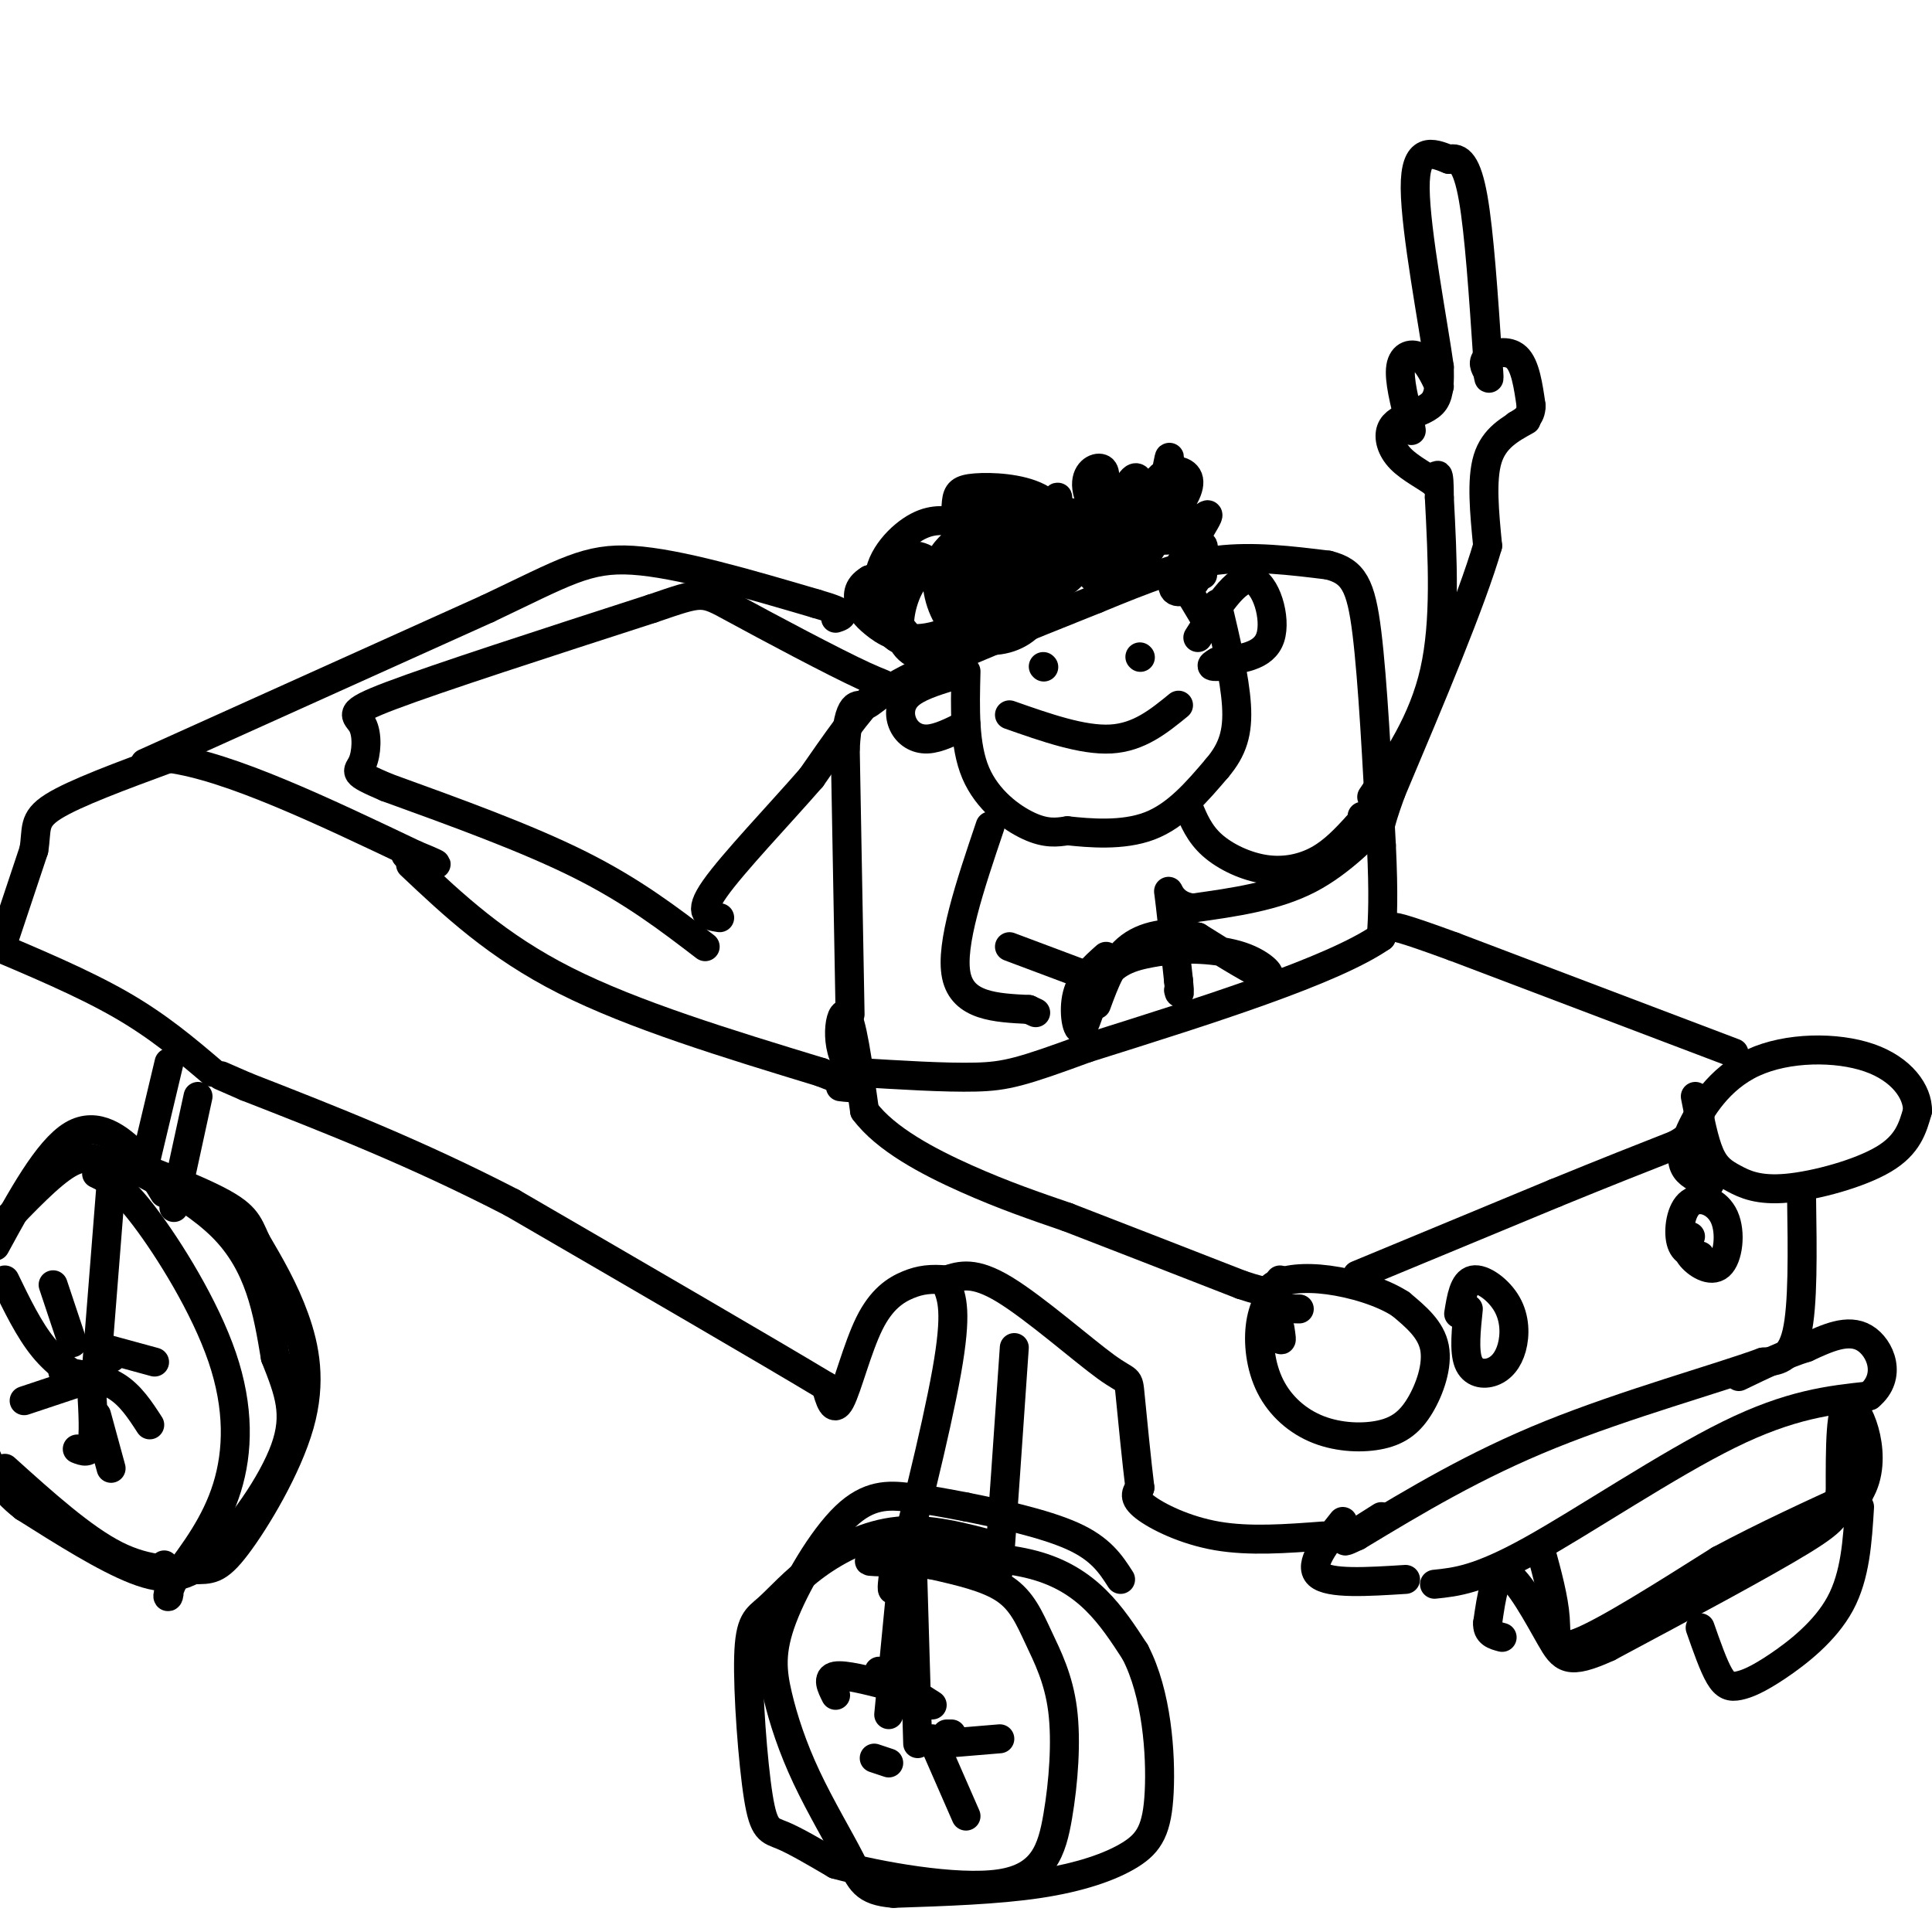 <svg viewBox='0 0 400 400' version='1.1' xmlns='http://www.w3.org/2000/svg' xmlns:xlink='http://www.w3.org/1999/xlink'><g fill='none' stroke='#000000' stroke-width='6' stroke-linecap='round' stroke-linejoin='round'><path d='M176,210c0.000,0.000 -1.000,-55.000 -1,-55'/><path d='M175,155c0.607,-10.381 2.625,-8.833 4,-9c1.375,-0.167 2.107,-2.048 10,-6c7.893,-3.952 22.946,-9.976 38,-16'/><path d='M227,124c10.444,-4.311 17.556,-7.089 25,-8c7.444,-0.911 15.222,0.044 23,1'/><path d='M275,117c5.222,1.311 6.778,4.089 8,14c1.222,9.911 2.111,26.956 3,44'/><path d='M286,175c0.500,10.500 0.250,14.750 0,19'/><path d='M286,194c-10.167,7.000 -35.583,15.000 -61,23'/><path d='M225,217c-13.489,4.956 -16.711,5.844 -23,6c-6.289,0.156 -15.644,-0.422 -25,-1'/><path d='M177,222c-4.511,-3.711 -3.289,-12.489 -2,-12c1.289,0.489 2.644,10.244 4,20'/><path d='M179,230c4.356,5.867 13.244,10.533 21,14c7.756,3.467 14.378,5.733 21,8'/><path d='M221,252c9.500,3.667 22.750,8.833 36,14'/><path d='M257,266c6.578,2.222 5.022,0.778 5,2c-0.022,1.222 1.489,5.111 3,9'/><path d='M265,277c0.500,1.167 0.250,-0.417 0,-2'/><path d='M265,265c-1.704,2.589 -3.409,5.179 -4,9c-0.591,3.821 -0.069,8.874 2,13c2.069,4.126 5.684,7.324 10,9c4.316,1.676 9.332,1.831 13,1c3.668,-0.831 5.988,-2.647 8,-6c2.012,-3.353 3.718,-8.244 3,-12c-0.718,-3.756 -3.859,-6.378 -7,-9'/><path d='M290,270c-3.848,-2.525 -9.970,-4.337 -15,-5c-5.030,-0.663 -8.970,-0.179 -11,1c-2.030,1.179 -2.152,3.051 -1,4c1.152,0.949 3.576,0.974 6,1'/><path d='M304,271c-0.450,4.330 -0.901,8.661 0,11c0.901,2.339 3.153,2.688 5,2c1.847,-0.688 3.289,-2.411 4,-5c0.711,-2.589 0.691,-6.043 -1,-9c-1.691,-2.957 -5.055,-5.416 -7,-5c-1.945,0.416 -2.473,3.708 -3,7'/><path d='M281,264c0.000,0.000 41.000,-17.000 41,-17'/><path d='M322,247c11.000,-4.500 18.000,-7.250 25,-10'/><path d='M347,237c5.000,-2.833 5.000,-4.917 5,-7'/><path d='M351,227c0.887,4.598 1.774,9.196 3,12c1.226,2.804 2.793,3.813 5,5c2.207,1.187 5.056,2.550 11,2c5.944,-0.550 14.984,-3.014 20,-6c5.016,-2.986 6.008,-6.493 7,-10'/><path d='M397,230c0.072,-3.903 -3.249,-8.662 -10,-11c-6.751,-2.338 -16.933,-2.256 -24,1c-7.067,3.256 -11.018,9.684 -13,14c-1.982,4.316 -1.995,6.519 -1,8c0.995,1.481 2.997,2.241 5,3'/><path d='M350,256c-0.598,1.201 -1.197,2.402 0,4c1.197,1.598 4.188,3.594 6,2c1.812,-1.594 2.444,-6.778 1,-10c-1.444,-3.222 -4.966,-4.483 -7,-3c-2.034,1.483 -2.581,5.709 -2,8c0.581,2.291 2.291,2.645 4,3'/><path d='M359,218c0.000,0.000 -58.000,-22.000 -58,-22'/><path d='M301,196c-11.833,-4.333 -12.417,-4.167 -13,-4'/><path d='M373,248c0.167,11.167 0.333,22.333 -1,28c-1.333,5.667 -4.167,5.833 -7,6'/><path d='M365,282c-9.089,3.333 -28.311,8.667 -44,15c-15.689,6.333 -27.844,13.667 -40,21'/><path d='M281,318c-5.833,2.833 -0.417,-0.583 5,-4'/><path d='M297,328c4.533,-0.467 9.067,-0.933 20,-7c10.933,-6.067 28.267,-17.733 41,-24c12.733,-6.267 20.867,-7.133 29,-8'/><path d='M387,289c4.822,-4.000 2.378,-10.000 -1,-12c-3.378,-2.000 -7.689,0.000 -12,2'/><path d='M374,279c-4.333,1.333 -9.167,3.667 -14,6'/><path d='M319,321c1.356,4.978 2.711,9.956 3,14c0.289,4.044 -0.489,7.156 5,5c5.489,-2.156 17.244,-9.578 29,-17'/><path d='M356,323c9.667,-5.167 19.333,-9.583 29,-14'/><path d='M385,309c4.156,-6.978 0.044,-17.422 -2,-18c-2.044,-0.578 -2.022,8.711 -2,18'/><path d='M381,309c-0.311,4.044 -0.089,5.156 -8,10c-7.911,4.844 -23.956,13.422 -40,22'/><path d='M333,341c-8.417,3.845 -9.458,2.458 -12,-2c-2.542,-4.458 -6.583,-11.988 -9,-13c-2.417,-1.012 -3.208,4.494 -4,10'/><path d='M308,336c-0.167,2.167 1.417,2.583 3,3'/><path d='M291,327c-7.917,0.500 -15.833,1.000 -18,-1c-2.167,-2.000 1.417,-6.500 5,-11'/><path d='M274,318c-7.644,0.578 -15.289,1.156 -22,0c-6.711,-1.156 -12.489,-4.044 -15,-6c-2.511,-1.956 -1.756,-2.978 -1,-4'/><path d='M236,308c-0.601,-4.807 -1.604,-14.825 -2,-19c-0.396,-4.175 -0.183,-2.509 -5,-6c-4.817,-3.491 -14.662,-12.140 -21,-16c-6.338,-3.860 -9.169,-2.930 -12,-2'/><path d='M196,265c-3.270,-0.303 -5.443,-0.061 -8,1c-2.557,1.061 -5.496,2.939 -8,8c-2.504,5.061 -4.573,13.303 -6,16c-1.427,2.697 -2.214,-0.152 -3,-3'/><path d='M171,287c-11.333,-6.833 -38.167,-22.417 -65,-38'/><path d='M106,249c-20.000,-10.333 -37.500,-17.167 -55,-24'/><path d='M51,225c-9.167,-4.000 -4.583,-2.000 0,0'/><path d='M44,222c-5.583,-4.750 -11.167,-9.500 -19,-14c-7.833,-4.500 -17.917,-8.750 -28,-13'/><path d='M1,194c0.000,0.000 6.000,-18.000 6,-18'/><path d='M7,176c0.756,-4.356 -0.356,-6.244 4,-9c4.356,-2.756 14.178,-6.378 24,-10'/><path d='M35,157c12.500,1.667 31.750,10.833 51,20'/><path d='M86,177c8.167,3.333 3.083,1.667 -2,0'/><path d='M30,158c0.000,0.000 71.000,-32.000 71,-32'/><path d='M101,126c16.022,-7.600 20.578,-10.600 30,-10c9.422,0.600 23.711,4.800 38,9'/><path d='M169,125c7.000,2.000 5.500,2.500 4,3'/><path d='M200,139c-0.200,7.667 -0.400,15.333 2,21c2.400,5.667 7.400,9.333 11,11c3.600,1.667 5.800,1.333 8,1'/><path d='M221,172c4.400,0.467 11.400,1.133 17,-1c5.600,-2.133 9.800,-7.067 14,-12'/><path d='M252,159c3.244,-3.822 4.356,-7.378 4,-13c-0.356,-5.622 -2.178,-13.311 -4,-21'/><path d='M250,129c0.000,0.000 -6.000,-10.000 -6,-10'/><path d='M240,112c1.268,-9.643 2.536,-19.286 2,-17c-0.536,2.286 -2.875,16.500 -4,18c-1.125,1.500 -1.036,-9.714 -2,-13c-0.964,-3.286 -2.982,1.357 -5,6'/><path d='M231,106c-0.315,2.680 1.399,6.380 3,8c1.601,1.620 3.091,1.161 4,0c0.909,-1.161 1.237,-3.024 1,-5c-0.237,-1.976 -1.039,-4.066 -3,-5c-1.961,-0.934 -5.083,-0.712 -7,2c-1.917,2.712 -2.630,7.916 -2,11c0.630,3.084 2.604,4.049 5,2c2.396,-2.049 5.214,-7.112 4,-10c-1.214,-2.888 -6.461,-3.602 -9,-3c-2.539,0.602 -2.371,2.520 -3,4c-0.629,1.480 -2.055,2.520 -1,5c1.055,2.480 4.592,6.398 7,7c2.408,0.602 3.688,-2.114 3,-5c-0.688,-2.886 -3.344,-5.943 -6,-9'/><path d='M227,108c-4.401,-2.264 -12.405,-3.424 -18,-3c-5.595,0.424 -8.782,2.432 -10,5c-1.218,2.568 -0.468,5.695 1,8c1.468,2.305 3.655,3.787 6,4c2.345,0.213 4.848,-0.844 6,-3c1.152,-2.156 0.953,-5.410 -1,-7c-1.953,-1.590 -5.661,-1.516 -8,-1c-2.339,0.516 -3.309,1.475 -3,4c0.309,2.525 1.899,6.615 5,8c3.101,1.385 7.715,0.065 10,-2c2.285,-2.065 2.242,-4.877 1,-7c-1.242,-2.123 -3.683,-3.559 -7,-3c-3.317,0.559 -7.508,3.112 -9,6c-1.492,2.888 -0.283,6.111 2,8c2.283,1.889 5.642,2.445 9,3'/><path d='M211,128c3.341,0.151 7.194,-0.973 8,-5c0.806,-4.027 -1.434,-10.959 -2,-12c-0.566,-1.041 0.543,3.808 2,6c1.457,2.192 3.263,1.728 5,-1c1.737,-2.728 3.405,-7.718 2,-9c-1.405,-1.282 -5.885,1.145 -8,4c-2.115,2.855 -1.867,6.138 -1,8c0.867,1.862 2.351,2.303 4,1c1.649,-1.303 3.463,-4.349 3,-7c-0.463,-2.651 -3.201,-4.906 -7,-6c-3.799,-1.094 -8.657,-1.027 -12,0c-3.343,1.027 -5.172,3.013 -7,5'/><path d='M198,112c-2.085,1.747 -3.797,3.614 -4,7c-0.203,3.386 1.103,8.293 4,11c2.897,2.707 7.386,3.216 11,2c3.614,-1.216 6.352,-4.158 7,-8c0.648,-3.842 -0.795,-8.586 -3,-11c-2.205,-2.414 -5.171,-2.498 -9,-2c-3.829,0.498 -8.521,1.579 -9,6c-0.479,4.421 3.255,12.182 5,11c1.745,-1.182 1.501,-11.306 1,-16c-0.501,-4.694 -1.258,-3.959 -3,-4c-1.742,-0.041 -4.469,-0.857 -8,1c-3.531,1.857 -7.866,6.388 -8,11c-0.134,4.612 3.933,9.306 8,14'/><path d='M190,134c2.482,1.498 4.688,-1.758 6,-4c1.312,-2.242 1.730,-3.470 1,-6c-0.730,-2.530 -2.607,-6.360 -5,-8c-2.393,-1.640 -5.301,-1.088 -7,1c-1.699,2.088 -2.189,5.713 -2,9c0.189,3.287 1.058,6.234 5,7c3.942,0.766 10.958,-0.651 14,-4c3.042,-3.349 2.110,-8.630 0,-11c-2.110,-2.370 -5.399,-1.828 -8,-1c-2.601,0.828 -4.514,1.942 -6,5c-1.486,3.058 -2.546,8.060 -1,11c1.546,2.940 5.699,3.818 9,3c3.301,-0.818 5.751,-3.333 6,-7c0.249,-3.667 -1.702,-8.487 -3,-11c-1.298,-2.513 -1.942,-2.718 -5,-2c-3.058,0.718 -8.529,2.359 -14,4'/><path d='M180,120c-2.694,1.587 -2.430,3.554 -2,5c0.430,1.446 1.026,2.371 3,4c1.974,1.629 5.326,3.962 11,3c5.674,-0.962 13.671,-5.218 19,-12c5.329,-6.782 7.992,-16.090 8,-17c0.008,-0.910 -2.638,6.578 -3,10c-0.362,3.422 1.560,2.778 3,2c1.440,-0.778 2.400,-1.691 2,-4c-0.400,-2.309 -2.158,-6.015 -6,-8c-3.842,-1.985 -9.766,-2.250 -13,-2c-3.234,0.250 -3.778,1.014 -4,3c-0.222,1.986 -0.121,5.192 2,8c2.121,2.808 6.263,5.218 11,5c4.737,-0.218 10.068,-3.062 13,-6c2.932,-2.938 3.466,-5.969 4,-9'/><path d='M228,102c0.877,-2.596 1.071,-4.586 0,-5c-1.071,-0.414 -3.407,0.749 -3,4c0.407,3.251 3.555,8.589 7,10c3.445,1.411 7.186,-1.107 10,-4c2.814,-2.893 4.700,-6.162 4,-8c-0.700,-1.838 -3.987,-2.246 -6,0c-2.013,2.246 -2.753,7.147 -2,10c0.753,2.853 3.000,3.660 6,2c3.000,-1.660 6.753,-5.785 6,-4c-0.753,1.785 -6.010,9.481 -7,13c-0.990,3.519 2.289,2.863 4,1c1.711,-1.863 1.856,-4.931 2,-8'/><path d='M249,113c0.333,-0.333 0.167,2.833 0,6'/><path d='M248,132c3.956,-6.289 7.911,-12.578 11,-12c3.089,0.578 5.311,8.022 4,12c-1.311,3.978 -6.156,4.489 -11,5'/><path d='M252,137c-1.833,1.000 -0.917,1.000 0,1'/><path d='M197,140c-3.589,1.119 -7.179,2.238 -9,4c-1.821,1.762 -1.875,4.167 -1,6c0.875,1.833 2.679,3.095 5,3c2.321,-0.095 5.161,-1.548 8,-3'/><path d='M216,138c0.000,0.000 0.100,0.100 0.1,0.1'/><path d='M236,136c0.000,0.000 0.100,0.100 0.1,0.1'/><path d='M209,148c7.583,2.667 15.167,5.333 21,5c5.833,-0.333 9.917,-3.667 14,-7'/><path d='M246,167c1.149,2.798 2.298,5.595 5,8c2.702,2.405 6.958,4.417 11,5c4.042,0.583 7.869,-0.262 11,-2c3.131,-1.738 5.565,-4.369 8,-7'/><path d='M281,171c1.500,-1.500 1.250,-1.750 1,-2'/><path d='M284,165c5.333,-7.833 10.667,-15.667 13,-26c2.333,-10.333 1.667,-23.167 1,-36'/><path d='M298,103c0.000,-6.500 -0.500,-4.750 -1,-3'/><path d='M297,100c-1.571,-1.274 -5.000,-2.958 -7,-5c-2.000,-2.042 -2.571,-4.440 -2,-6c0.571,-1.560 2.286,-2.280 4,-3'/><path d='M292,86c1.689,-0.822 3.911,-1.378 5,-3c1.089,-1.622 1.044,-4.311 1,-7'/><path d='M298,76c-1.267,-9.044 -4.933,-28.156 -5,-37c-0.067,-8.844 3.467,-7.422 7,-6'/><path d='M300,33c2.067,-0.622 3.733,0.822 5,8c1.267,7.178 2.133,20.089 3,33'/><path d='M308,74c0.500,6.000 0.250,4.500 0,3'/><path d='M308,77c-0.600,-1.044 -1.200,-2.089 0,-3c1.200,-0.911 4.200,-1.689 6,0c1.800,1.689 2.400,5.844 3,10'/><path d='M317,84c0.000,2.333 -1.500,3.167 -3,4'/><path d='M298,80c-1.200,-2.489 -2.400,-4.978 -4,-6c-1.600,-1.022 -3.600,-0.578 -4,2c-0.400,2.578 0.800,7.289 2,12'/><path d='M292,88c0.333,2.000 0.167,1.000 0,0'/><path d='M316,87c-3.333,1.833 -6.667,3.667 -8,8c-1.333,4.333 -0.667,11.167 0,18'/><path d='M308,113c-3.333,11.500 -11.667,31.250 -20,51'/><path d='M288,164c-3.226,8.893 -1.292,5.625 -3,7c-1.708,1.375 -7.060,7.393 -14,11c-6.940,3.607 -15.470,4.804 -24,6'/><path d='M247,188c-4.933,-0.533 -5.267,-4.867 -5,-3c0.267,1.867 1.133,9.933 2,18'/><path d='M244,203c0.333,3.333 0.167,2.667 0,2'/><path d='M205,171c-4.167,12.333 -8.333,24.667 -7,31c1.333,6.333 8.167,6.667 15,7'/><path d='M213,209c2.500,1.167 1.250,0.583 0,0'/><path d='M209,196c0.000,0.000 16.000,6.000 16,6'/><path d='M229,198c-2.565,2.292 -5.131,4.583 -6,8c-0.869,3.417 -0.042,7.958 1,7c1.042,-0.958 2.298,-7.417 5,-11c2.702,-3.583 6.851,-4.292 11,-5'/><path d='M240,197c5.083,-0.881 12.292,-0.583 17,1c4.708,1.583 6.917,4.452 5,4c-1.917,-0.452 -7.958,-4.226 -14,-8'/><path d='M248,194c-4.978,-1.333 -10.422,-0.667 -14,2c-3.578,2.667 -5.289,7.333 -7,12'/><path d='M85,179c8.917,8.417 17.833,16.833 32,24c14.167,7.167 33.583,13.083 53,19'/><path d='M170,222c9.500,3.667 6.750,3.333 4,3'/><path d='M196,266c1.111,2.778 2.222,5.556 0,18c-2.222,12.444 -7.778,34.556 -10,42c-2.222,7.444 -1.111,0.222 0,-7'/><path d='M210,279c-1.250,18.167 -2.500,36.333 -3,43c-0.500,6.667 -0.250,1.833 0,-3'/><path d='M206,320c-6.796,-1.810 -13.592,-3.619 -20,-3c-6.408,0.619 -12.428,3.668 -17,7c-4.572,3.332 -7.695,6.948 -10,9c-2.305,2.052 -3.793,2.540 -4,10c-0.207,7.460 0.867,21.893 2,29c1.133,7.107 2.324,6.888 5,8c2.676,1.112 6.838,3.556 11,6'/><path d='M173,386c8.708,2.381 24.977,5.334 34,4c9.023,-1.334 10.799,-6.954 12,-14c1.201,-7.046 1.827,-15.517 1,-22c-0.827,-6.483 -3.107,-10.976 -5,-15c-1.893,-4.024 -3.398,-7.578 -7,-10c-3.602,-2.422 -9.301,-3.711 -15,-5'/><path d='M193,324c-6.750,-0.845 -16.125,-0.458 -12,-1c4.125,-0.542 21.750,-2.012 33,1c11.250,3.012 16.125,10.506 21,18'/><path d='M235,342c4.537,8.654 5.381,21.289 5,29c-0.381,7.711 -1.987,10.499 -6,13c-4.013,2.501 -10.432,4.715 -19,6c-8.568,1.285 -19.284,1.643 -30,2'/><path d='M185,392c-6.223,-0.474 -6.782,-2.660 -9,-7c-2.218,-4.340 -6.097,-10.835 -9,-17c-2.903,-6.165 -4.830,-12.000 -6,-17c-1.170,-5.000 -1.582,-9.165 1,-16c2.582,-6.835 8.157,-16.340 13,-21c4.843,-4.660 8.955,-4.474 13,-4c4.045,0.474 8.022,1.237 12,2'/><path d='M200,312c6.311,1.244 16.089,3.356 22,6c5.911,2.644 7.956,5.822 10,9'/><path d='M35,220c0.000,0.000 -5.000,21.000 -5,21'/><path d='M41,227c0.000,0.000 -5.000,23.000 -5,23'/><path d='M34,247c-1.444,-2.422 -2.889,-4.844 -6,-8c-3.111,-3.156 -7.889,-7.044 -13,-4c-5.111,3.044 -10.556,13.022 -16,23'/><path d='M1,304c8.078,7.279 16.156,14.558 23,18c6.844,3.442 12.456,3.047 16,3c3.544,-0.047 5.022,0.256 9,-5c3.978,-5.256 10.456,-16.069 13,-25c2.544,-8.931 1.156,-15.980 -1,-22c-2.156,-6.020 -5.078,-11.010 -8,-16'/><path d='M53,257c-1.748,-3.892 -2.118,-5.620 -9,-9c-6.882,-3.380 -20.276,-8.410 -20,-8c0.276,0.410 14.222,6.260 22,14c7.778,7.740 9.389,17.370 11,27'/><path d='M57,281c2.882,7.236 4.587,11.826 2,19c-2.587,7.174 -9.466,16.931 -15,22c-5.534,5.069 -9.724,5.448 -16,3c-6.276,-2.448 -14.638,-7.724 -23,-13'/><path d='M5,312c-5.167,-4.000 -6.583,-7.500 -8,-11'/><path d='M0,254c5.167,-5.417 10.333,-10.833 14,-13c3.667,-2.167 5.833,-1.083 8,0'/><path d='M20,243c2.512,1.214 5.024,2.429 10,9c4.976,6.571 12.417,18.500 16,29c3.583,10.500 3.310,19.571 1,27c-2.310,7.429 -6.655,13.214 -11,19'/><path d='M36,327c-1.889,3.889 -1.111,4.111 -1,3c0.111,-1.111 -0.444,-3.556 -1,-6'/><path d='M23,281c0.000,0.000 0.100,0.100 0.1,0.1'/><path d='M20,283c0.000,0.000 3.000,-38.000 3,-38'/><path d='M21,279c0.000,0.000 11.000,3.000 11,3'/><path d='M13,284c4.000,0.583 8.000,1.167 11,3c3.000,1.833 5.000,4.917 7,8'/><path d='M20,293c0.000,0.000 3.000,11.000 3,11'/><path d='M19,288c0.250,4.500 0.500,9.000 0,11c-0.500,2.000 -1.750,1.500 -3,1'/><path d='M17,286c0.000,0.000 -12.000,4.000 -12,4'/><path d='M19,287c-3.500,-2.167 -7.000,-4.333 -10,-8c-3.000,-3.667 -5.500,-8.833 -8,-14'/><path d='M15,278c0.000,0.000 -4.000,-12.000 -4,-12'/><path d='M197,359c0.000,0.000 -1.000,0.000 -1,0'/><path d='M193,360c0.000,0.000 7.000,16.000 7,16'/><path d='M195,361c0.000,0.000 12.000,-1.000 12,-1'/><path d='M184,355c0.000,0.000 3.000,-31.000 3,-31'/><path d='M190,361c0.000,0.000 -1.000,-34.000 -1,-34'/><path d='M193,353c0.000,0.000 -11.000,-7.000 -11,-7'/><path d='M184,349c-4.583,-1.167 -9.167,-2.333 -11,-2c-1.833,0.333 -0.917,2.167 0,4'/><path d='M184,365c0.000,0.000 -3.000,-1.000 -3,-1'/><path d='M146,196c-7.500,-5.750 -15.000,-11.500 -26,-17c-11.000,-5.500 -25.500,-10.750 -40,-16'/><path d='M80,163c-7.397,-3.161 -5.890,-3.064 -5,-5c0.890,-1.936 1.163,-5.906 0,-8c-1.163,-2.094 -3.761,-2.313 6,-6c9.761,-3.687 31.880,-10.844 54,-18'/><path d='M135,126c10.641,-3.624 10.244,-3.683 17,0c6.756,3.683 20.665,11.107 27,14c6.335,2.893 5.096,1.255 2,4c-3.096,2.745 -8.048,9.872 -13,17'/><path d='M168,161c-6.511,7.489 -16.289,17.711 -20,23c-3.711,5.289 -1.356,5.644 1,6'/><path d='M352,337c1.383,3.951 2.766,7.901 4,10c1.234,2.099 2.321,2.346 4,2c1.679,-0.346 3.952,-1.285 8,-4c4.048,-2.715 9.871,-7.204 13,-13c3.129,-5.796 3.565,-12.898 4,-20'/></g>
</svg>